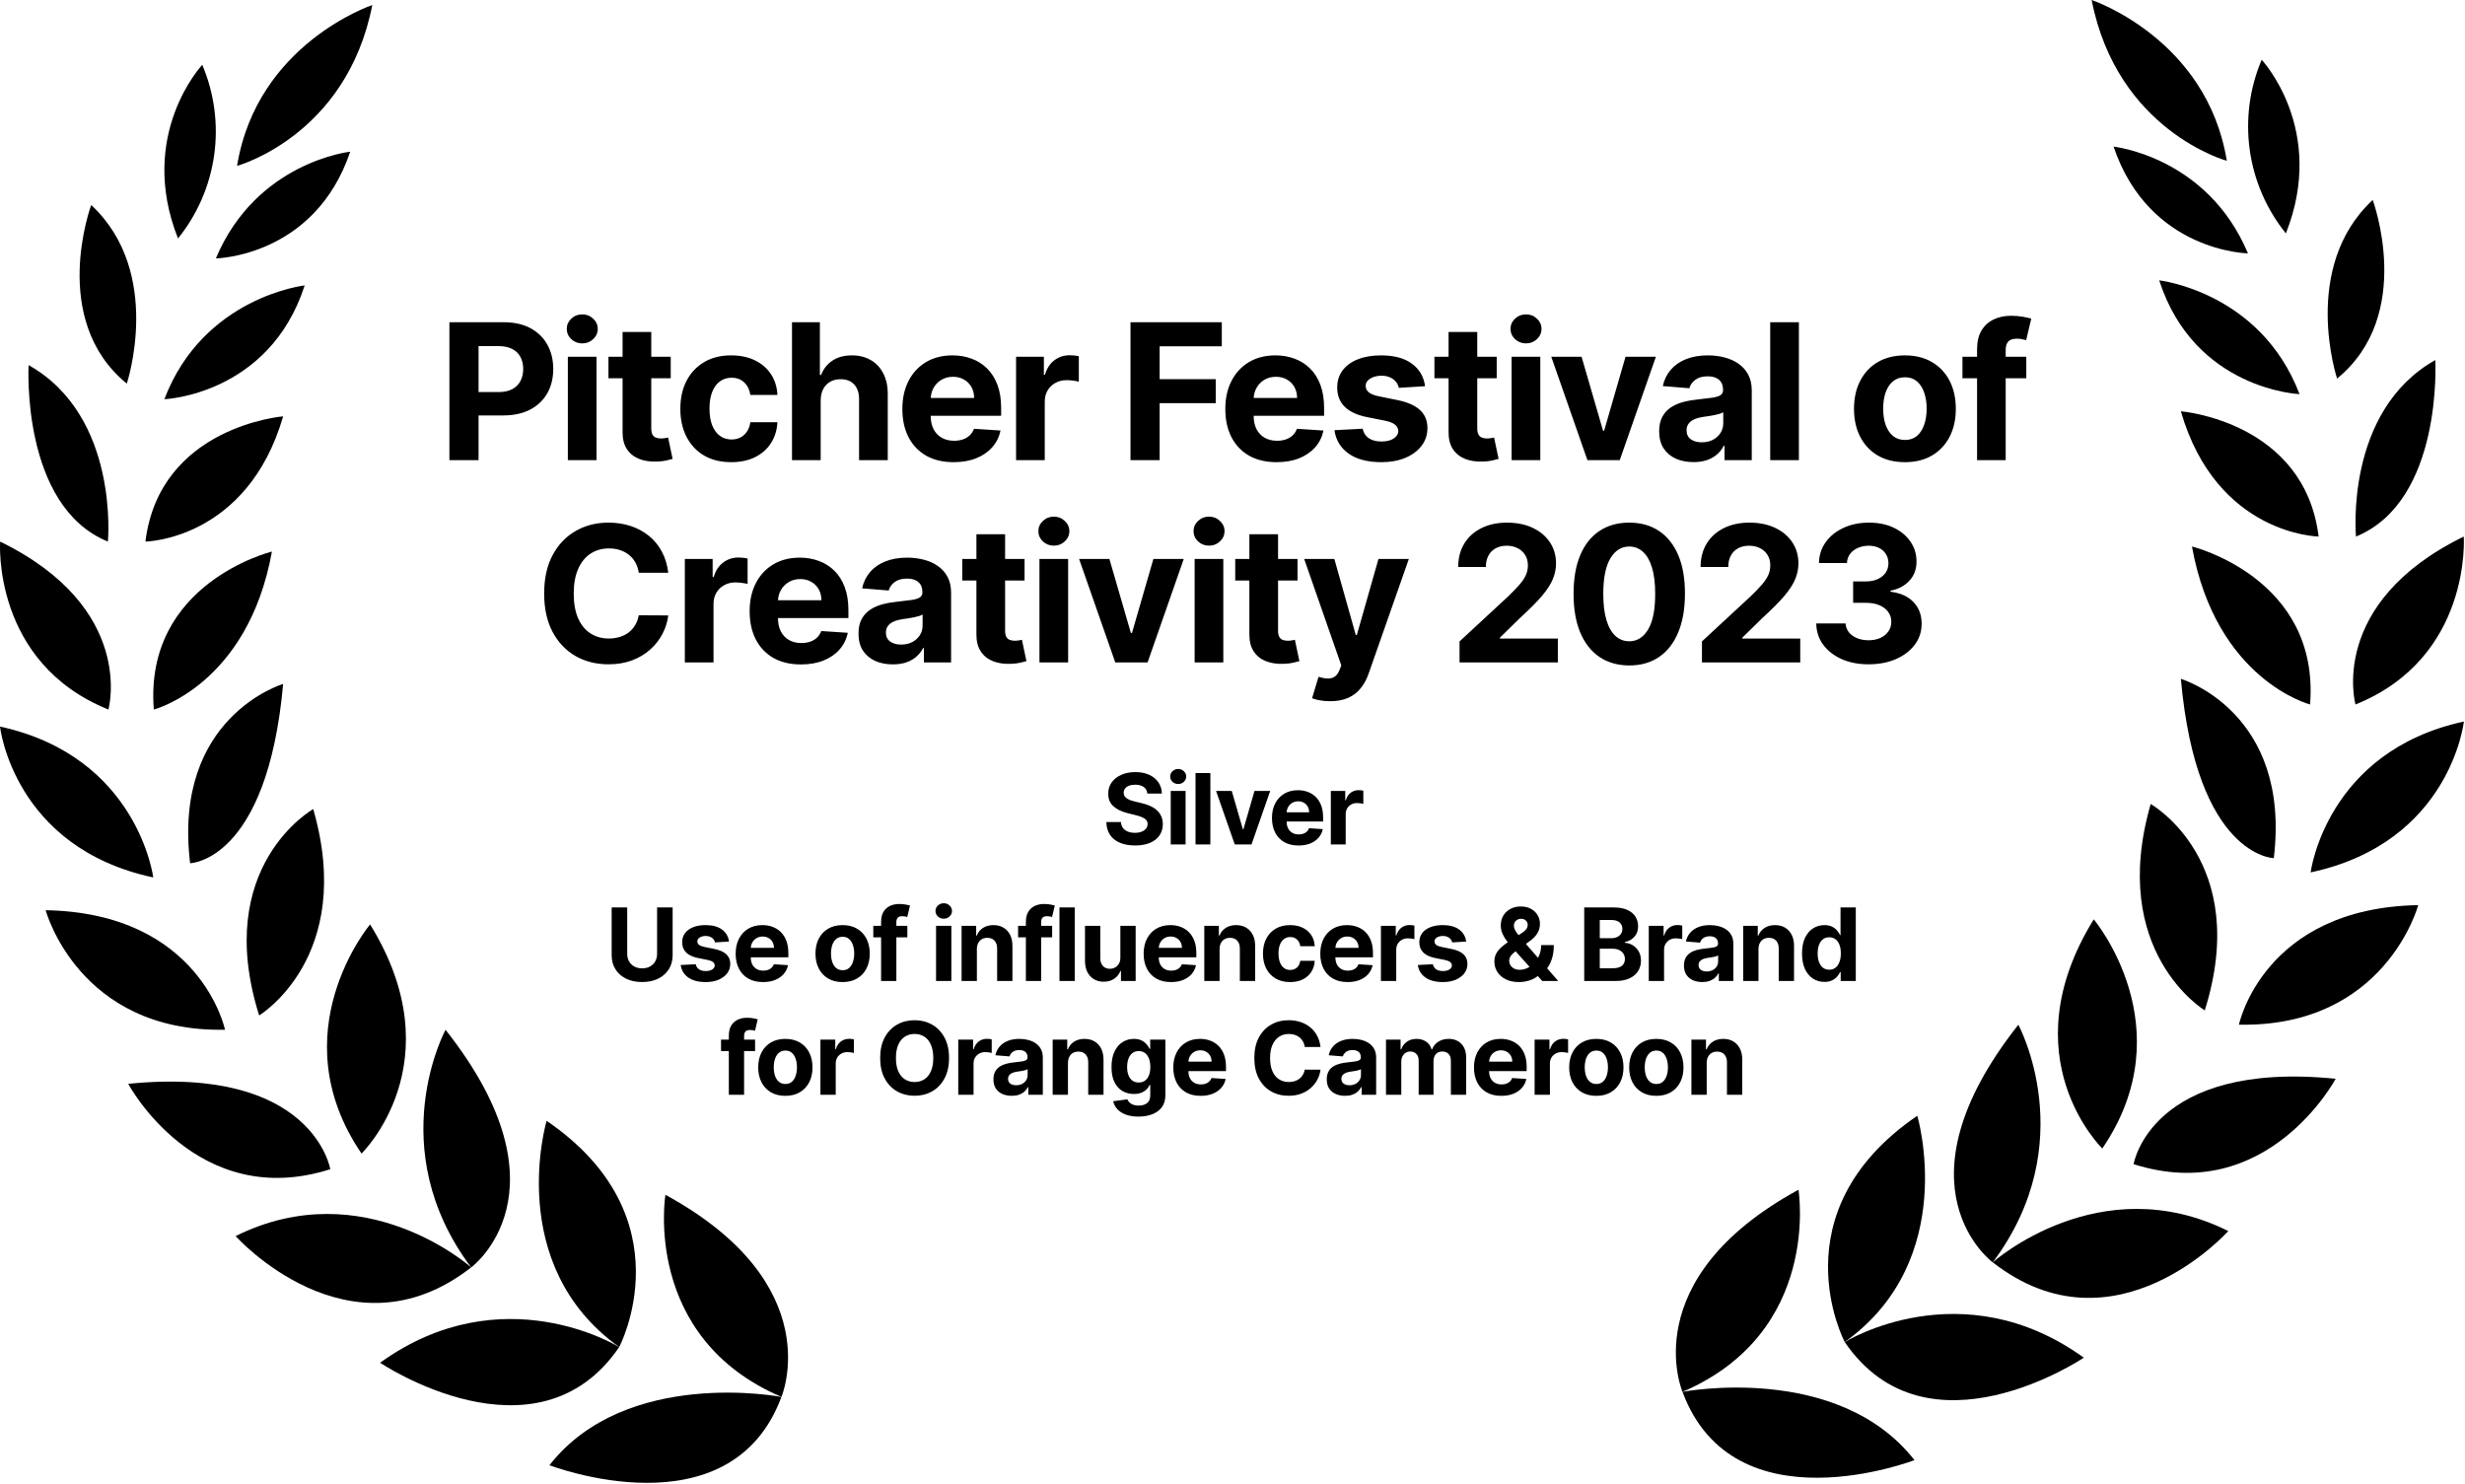 <svg width="975" height="587" viewBox="0 0 975 587" fill="none" xmlns="http://www.w3.org/2000/svg">
<path d="M147.251 2C147.251 2 101.651 17.2 93.77 65.61C93.77 65.61 137.111 53.79 147.251 2Z" fill="black"/>
<path d="M80.001 25.64C80.001 25.64 54.091 53.22 70.411 94.31C78.081 84.807 83.026 73.398 84.715 61.303C86.404 49.208 84.775 36.881 80.001 25.64Z" fill="black"/>
<path d="M138.521 60C138.521 60 101.471 63.94 85.381 102.21C85.381 102.19 124.451 101.63 138.521 60Z" fill="black"/>
<path d="M50.151 151.73C50.151 151.73 64.781 107.82 36.081 81.09C36.081 81.09 19.191 126.4 50.151 151.73Z" fill="black"/>
<path d="M120.511 112.89C120.511 112.89 80.441 117.39 65.011 157.89C65.001 157.92 106.501 156.22 120.511 112.89Z" fill="black"/>
<path d="M42.681 214.21C42.681 214.21 47.331 164.67 11.31 144.41C11.31 144.41 8.191 200.14 42.681 214.21Z" fill="black"/>
<path d="M112.001 164.67C112.001 164.67 63.141 168.61 57.521 214.21C57.471 214.21 97.761 213.64 112.001 164.67Z" fill="black"/>
<path d="M42.881 280.63C42.881 280.63 54.091 240.63 0.051 214.21C0.051 214.21 -3.239 262.05 42.881 280.63Z" fill="black"/>
<path d="M60.84 280.63C60.84 280.63 97.99 271.06 107.561 218.15C107.561 218.15 56.901 230.53 60.84 280.63Z" fill="black"/>
<path d="M60.621 347.05C60.621 347.05 54.551 299.2 0.001 287.38C0.001 287.38 5.241 335.23 60.621 347.05Z" fill="black"/>
<path d="M112.001 270.5C112.001 270.5 68.161 283.44 75.201 341.42C75.201 341.42 105.641 340.86 112.001 270.5Z" fill="black"/>
<path d="M18.061 360C18.061 360 31 408.4 89.001 407.28C89.001 407.28 79.421 361.12 18.061 360Z" fill="black"/>
<path d="M123.891 320C123.891 320 83.891 342.52 102.501 401.62C102.501 401.65 140.771 378.57 123.891 320Z" fill="black"/>
<path d="M130.641 462.44C130.641 462.44 123.891 421.35 50.711 428.67C50.711 428.67 77.731 479.33 130.641 462.44Z" fill="black"/>
<path d="M143.001 456.25C143.001 456.25 180.151 420.25 146.381 365.62C146.401 365.62 110.381 408.4 143.001 456.25Z" fill="black"/>
<path d="M186.371 501.28C186.371 501.28 144.111 463.57 93.191 488.9C93.191 488.9 138.001 539 186.371 501.28Z" fill="black"/>
<path d="M176.231 407.3C176.231 407.3 150.901 454 186.371 501.3C186.371 501.28 226.891 471.48 176.231 407.3Z" fill="black"/>
<path d="M244.911 532.8C244.911 532.8 198.751 504.09 150.341 538.99C150.341 539 212.261 580.65 244.911 532.8Z" fill="black"/>
<path d="M216.201 443.3C216.201 443.3 199.311 500.15 244.911 532.8C244.911 532.8 272.081 481.52 216.201 443.3Z" fill="black"/>
<path d="M217.331 579.52C217.331 579.52 288.811 607.1 309.081 552.52C309.081 552.5 247.721 540.68 217.331 579.52Z" fill="black"/>
<path d="M263.201 472.57C263.201 472.57 253.911 528.86 309.081 552.5C309.081 552.5 328.211 508 263.201 472.57Z" fill="black"/>
<path d="M880.791 63.61C872.911 15.2 827.321 0 827.321 0C837.451 51.79 880.791 63.61 880.791 63.61Z" fill="black"/>
<path d="M894.581 23.64C889.804 34.879 888.171 47.205 889.857 59.3C891.543 71.395 896.483 82.805 904.151 92.31C920.471 51.22 894.581 23.64 894.581 23.64Z" fill="black"/>
<path d="M836.001 58C850.071 99.65 889.141 100.21 889.141 100.21C873.091 61.92 836.001 58 836.001 58Z" fill="black"/>
<path d="M938.491 79.09C909.781 105.82 924.411 149.73 924.411 149.73C955.371 124.4 938.491 79.09 938.491 79.09Z" fill="black"/>
<path d="M854.051 110.89C868.051 154.22 909.551 155.89 909.551 155.89C894.121 115.39 854.051 110.89 854.051 110.89Z" fill="black"/>
<path d="M931.881 212.21C966.371 198.14 963.251 142.41 963.251 142.41C927.231 162.67 931.881 212.21 931.881 212.21Z" fill="black"/>
<path d="M862.611 162.67C876.801 211.67 917.101 212.21 917.101 212.21C911.471 166.61 862.611 162.67 862.611 162.67Z" fill="black"/>
<path d="M931.691 278.63C977.801 260.05 974.511 212.21 974.511 212.21C920.471 238.66 931.691 278.63 931.691 278.63Z" fill="black"/>
<path d="M867.001 216.15C876.571 269.06 913.721 278.63 913.721 278.63C917.661 228.53 867.001 216.15 867.001 216.15Z" fill="black"/>
<path d="M913.941 345.05C969.321 333.23 974.561 285.38 974.561 285.38C920.001 297.2 913.941 345.05 913.941 345.05Z" fill="black"/>
<path d="M899.371 339.42C906.371 281.42 862.611 268.5 862.611 268.5C868.921 338.86 899.371 339.42 899.371 339.42Z" fill="black"/>
<path d="M885.581 405.28C943.581 406.4 956.501 357.99 956.501 357.99C895.141 359.12 885.581 405.28 885.581 405.28Z" fill="black"/>
<path d="M850.681 318C833.791 376.54 872.071 399.62 872.071 399.62C890.641 340.55 850.681 318 850.681 318Z" fill="black"/>
<path d="M843.921 460.44C896.831 477.33 923.851 426.67 923.851 426.67C850.681 419.35 843.921 460.44 843.921 460.44Z" fill="black"/>
<path d="M828.161 363.62C794.391 418.22 831.541 454.25 831.541 454.25C864.191 406.4 828.161 363.62 828.161 363.62Z" fill="black"/>
<path d="M788.201 499.28C836.601 536.99 881.371 486.9 881.371 486.9C830.451 461.57 788.201 499.28 788.201 499.28Z" fill="black"/>
<path d="M798.331 405.3C747.671 469.48 788.201 499.3 788.201 499.3C823.661 452 798.331 405.3 798.331 405.3Z" fill="black"/>
<path d="M729.661 530.8C762.301 578.65 824.221 536.99 824.221 536.99C775.811 502.09 729.661 530.8 729.661 530.8Z" fill="black"/>
<path d="M758.361 441.3C702.481 479.52 729.661 530.8 729.661 530.8C775.251 498.15 758.361 441.3 758.361 441.3Z" fill="black"/>
<path d="M665.491 550.5C685.751 605.1 757.241 577.5 757.241 577.5C726.841 538.68 665.491 550.5 665.491 550.5Z" fill="black"/>
<path d="M711.361 470.57C646.361 506.03 665.491 550.5 665.491 550.5C720.651 526.86 711.361 470.57 711.361 470.57Z" fill="black"/>
<path d="M177.757 182V127.455H199.277C203.414 127.455 206.939 128.245 209.85 129.825C212.762 131.387 214.982 133.562 216.509 136.35C218.054 139.12 218.826 142.316 218.826 145.938C218.826 149.56 218.045 152.756 216.482 155.526C214.92 158.296 212.656 160.453 209.691 161.998C206.743 163.543 203.174 164.315 198.984 164.315H185.268V155.074H197.12C199.339 155.074 201.168 154.692 202.606 153.928C204.062 153.147 205.145 152.073 205.855 150.706C206.583 149.321 206.947 147.732 206.947 145.938C206.947 144.127 206.583 142.547 205.855 141.197C205.145 139.83 204.062 138.774 202.606 138.028C201.15 137.265 199.304 136.883 197.066 136.883H189.289V182H177.757ZM224.604 182V141.091H235.949V182H224.604ZM230.303 135.817C228.616 135.817 227.169 135.258 225.962 134.14C224.772 133.003 224.177 131.645 224.177 130.065C224.177 128.502 224.772 127.162 225.962 126.043C227.169 124.907 228.616 124.338 230.303 124.338C231.99 124.338 233.428 124.907 234.618 126.043C235.825 127.162 236.429 128.502 236.429 130.065C236.429 131.645 235.825 133.003 234.618 134.14C233.428 135.258 231.99 135.817 230.303 135.817ZM265.298 141.091V149.614H240.662V141.091H265.298ZM246.255 131.29H257.601V169.429C257.601 170.477 257.76 171.293 258.08 171.879C258.4 172.447 258.844 172.847 259.412 173.078C259.998 173.309 260.672 173.424 261.436 173.424C261.969 173.424 262.501 173.38 263.034 173.291C263.567 173.184 263.975 173.104 264.259 173.051L266.043 181.494C265.475 181.672 264.676 181.876 263.646 182.107C262.617 182.355 261.365 182.506 259.891 182.559C257.157 182.666 254.76 182.302 252.7 181.467C250.658 180.633 249.069 179.337 247.933 177.579C246.796 175.821 246.237 173.602 246.255 170.92V131.29ZM289.233 182.799C285.042 182.799 281.438 181.911 278.42 180.136C275.419 178.342 273.111 175.857 271.495 172.678C269.897 169.5 269.098 165.842 269.098 161.705C269.098 157.515 269.906 153.839 271.521 150.679C273.155 147.501 275.472 145.024 278.473 143.248C281.474 141.455 285.042 140.558 289.179 140.558C292.748 140.558 295.873 141.206 298.554 142.502C301.236 143.799 303.357 145.619 304.92 147.962C306.482 150.306 307.344 153.058 307.503 156.219H296.797C296.495 154.177 295.696 152.534 294.4 151.292C293.121 150.031 291.443 149.401 289.366 149.401C287.608 149.401 286.072 149.88 284.758 150.839C283.462 151.78 282.45 153.156 281.722 154.967C280.994 156.778 280.63 158.971 280.63 161.545C280.63 164.156 280.985 166.375 281.695 168.204C282.423 170.033 283.444 171.426 284.758 172.385C286.072 173.344 287.608 173.824 289.366 173.824C290.662 173.824 291.825 173.557 292.855 173.025C293.902 172.492 294.764 171.719 295.438 170.707C296.131 169.678 296.584 168.444 296.797 167.005H307.503C307.326 170.13 306.474 172.882 304.947 175.262C303.437 177.623 301.351 179.47 298.688 180.801C296.024 182.133 292.873 182.799 289.233 182.799ZM324.614 158.349V182H313.268V127.455H324.294V148.309H324.773C325.697 145.894 327.188 144.003 329.248 142.636C331.307 141.251 333.891 140.558 336.998 140.558C339.839 140.558 342.316 141.18 344.429 142.423C346.56 143.648 348.211 145.414 349.383 147.723C350.572 150.013 351.158 152.756 351.14 155.952V182H339.795V157.977C339.812 155.455 339.173 153.493 337.877 152.091C336.599 150.688 334.805 149.987 332.497 149.987C330.952 149.987 329.585 150.315 328.395 150.972C327.224 151.629 326.3 152.588 325.626 153.848C324.969 155.091 324.631 156.592 324.614 158.349ZM377.213 182.799C373.005 182.799 369.383 181.947 366.346 180.242C363.328 178.52 361.002 176.087 359.368 172.945C357.735 169.784 356.918 166.047 356.918 161.732C356.918 157.524 357.735 153.831 359.368 150.652C361.002 147.474 363.301 144.997 366.266 143.222C369.249 141.446 372.747 140.558 376.76 140.558C379.459 140.558 381.971 140.993 384.297 141.863C386.641 142.716 388.683 144.003 390.423 145.725C392.181 147.447 393.548 149.614 394.525 152.224C395.501 154.816 395.989 157.852 395.989 161.332V164.449H361.446V157.417H385.309C385.309 155.784 384.954 154.337 384.244 153.076C383.534 151.815 382.548 150.83 381.288 150.12C380.045 149.392 378.598 149.028 376.947 149.028C375.224 149.028 373.697 149.427 372.366 150.226C371.052 151.007 370.022 152.064 369.276 153.396C368.53 154.71 368.149 156.174 368.131 157.79V164.475C368.131 166.499 368.504 168.248 369.249 169.722C370.013 171.196 371.087 172.332 372.472 173.131C373.857 173.93 375.499 174.33 377.399 174.33C378.66 174.33 379.814 174.152 380.862 173.797C381.909 173.442 382.806 172.909 383.552 172.199C384.297 171.489 384.866 170.619 385.256 169.589L395.75 170.281C395.217 172.803 394.125 175.004 392.474 176.886C390.84 178.751 388.727 180.207 386.135 181.254C383.561 182.284 380.586 182.799 377.213 182.799ZM401.894 182V141.091H412.893V148.229H413.319C414.065 145.69 415.317 143.772 417.075 142.476C418.833 141.162 420.857 140.505 423.147 140.505C423.715 140.505 424.328 140.54 424.985 140.612C425.642 140.683 426.219 140.78 426.716 140.904V150.972C426.183 150.812 425.447 150.67 424.505 150.546C423.564 150.422 422.703 150.359 421.922 150.359C420.253 150.359 418.762 150.723 417.448 151.451C416.151 152.162 415.122 153.156 414.358 154.434C413.612 155.713 413.239 157.186 413.239 158.855V182H401.894ZM447.154 182V127.455H483.269V136.963H458.686V149.96H480.872V159.468H458.686V182H447.154ZM504.953 182.799C500.745 182.799 497.123 181.947 494.087 180.242C491.068 178.52 488.742 176.087 487.109 172.945C485.475 169.784 484.658 166.047 484.658 161.732C484.658 157.524 485.475 153.831 487.109 150.652C488.742 147.474 491.042 144.997 494.007 143.222C496.99 141.446 500.488 140.558 504.5 140.558C507.199 140.558 509.712 140.993 512.038 141.863C514.381 142.716 516.423 144.003 518.163 145.725C519.921 147.447 521.288 149.614 522.265 152.224C523.241 154.816 523.73 157.852 523.73 161.332V164.449H489.186V157.417H513.05C513.05 155.784 512.695 154.337 511.984 153.076C511.274 151.815 510.289 150.83 509.028 150.12C507.785 149.392 506.338 149.028 504.687 149.028C502.964 149.028 501.437 149.427 500.106 150.226C498.792 151.007 497.762 152.064 497.016 153.396C496.271 154.71 495.889 156.174 495.871 157.79V164.475C495.871 166.499 496.244 168.248 496.99 169.722C497.753 171.196 498.827 172.332 500.212 173.131C501.597 173.93 503.24 174.33 505.14 174.33C506.4 174.33 507.554 174.152 508.602 173.797C509.649 173.442 510.546 172.909 511.292 172.199C512.038 171.489 512.606 170.619 512.996 169.589L523.49 170.281C522.957 172.803 521.865 175.004 520.214 176.886C518.581 178.751 516.468 180.207 513.875 181.254C511.301 182.284 508.327 182.799 504.953 182.799ZM563.671 152.756L553.284 153.396C553.107 152.508 552.725 151.709 552.139 150.999C551.553 150.271 550.781 149.694 549.822 149.267C548.881 148.824 547.754 148.602 546.44 148.602C544.682 148.602 543.199 148.974 541.992 149.72C540.784 150.448 540.181 151.425 540.181 152.65C540.181 153.626 540.571 154.452 541.353 155.127C542.134 155.801 543.474 156.343 545.374 156.751L552.778 158.243C556.756 159.06 559.721 160.374 561.674 162.185C563.627 163.996 564.604 166.375 564.604 169.322C564.604 172.004 563.814 174.356 562.233 176.38C560.671 178.404 558.522 179.985 555.788 181.121C553.071 182.24 549.937 182.799 546.386 182.799C540.971 182.799 536.656 181.672 533.442 179.417C530.246 177.144 528.373 174.054 527.823 170.148L538.982 169.562C539.32 171.213 540.136 172.474 541.432 173.344C542.729 174.196 544.389 174.623 546.413 174.623C548.402 174.623 550 174.241 551.207 173.477C552.432 172.696 553.054 171.693 553.071 170.468C553.054 169.438 552.619 168.594 551.766 167.938C550.914 167.263 549.6 166.748 547.825 166.393L540.74 164.981C536.745 164.182 533.771 162.797 531.818 160.826C529.882 158.855 528.915 156.343 528.915 153.289C528.915 150.661 529.625 148.397 531.045 146.498C532.484 144.598 534.499 143.133 537.091 142.103C539.701 141.073 542.755 140.558 546.253 140.558C551.42 140.558 555.486 141.65 558.451 143.834C561.434 146.018 563.174 148.992 563.671 152.756ZM592.008 141.091V149.614H567.372V141.091H592.008ZM572.965 131.29H584.311V169.429C584.311 170.477 584.47 171.293 584.79 171.879C585.11 172.447 585.553 172.847 586.122 173.078C586.708 173.309 587.382 173.424 588.146 173.424C588.678 173.424 589.211 173.38 589.744 173.291C590.277 173.184 590.685 173.104 590.969 173.051L592.753 181.494C592.185 181.672 591.386 181.876 590.356 182.107C589.327 182.355 588.075 182.506 586.601 182.559C583.867 182.666 581.47 182.302 579.41 181.467C577.368 180.633 575.779 179.337 574.643 177.579C573.506 175.821 572.947 173.602 572.965 170.92V131.29ZM597.898 182V141.091H609.244V182H597.898ZM603.598 135.817C601.911 135.817 600.464 135.258 599.257 134.14C598.067 133.003 597.472 131.645 597.472 130.065C597.472 128.502 598.067 127.162 599.257 126.043C600.464 124.907 601.911 124.338 603.598 124.338C605.285 124.338 606.723 124.907 607.913 126.043C609.12 127.162 609.724 128.502 609.724 130.065C609.724 131.645 609.12 133.003 607.913 134.14C606.723 135.258 605.285 135.817 603.598 135.817ZM654.972 141.091L640.67 182H627.886L613.584 141.091H625.569L634.065 170.361H634.491L642.961 141.091H654.972ZM669.845 182.772C667.235 182.772 664.909 182.32 662.867 181.414C660.825 180.491 659.21 179.132 658.02 177.339C656.848 175.528 656.262 173.273 656.262 170.574C656.262 168.301 656.679 166.393 657.514 164.848C658.348 163.303 659.485 162.06 660.923 161.119C662.361 160.178 663.995 159.468 665.824 158.989C667.67 158.509 669.606 158.172 671.63 157.977C674.009 157.728 675.927 157.497 677.383 157.284C678.838 157.053 679.895 156.716 680.552 156.272C681.209 155.828 681.537 155.171 681.537 154.301V154.141C681.537 152.455 681.005 151.15 679.939 150.226C678.892 149.303 677.4 148.841 675.465 148.841C673.423 148.841 671.798 149.294 670.591 150.2C669.384 151.087 668.585 152.206 668.194 153.555L657.7 152.703C658.233 150.217 659.281 148.069 660.843 146.258C662.406 144.429 664.421 143.026 666.889 142.05C669.375 141.055 672.251 140.558 675.518 140.558C677.791 140.558 679.966 140.825 682.043 141.357C684.139 141.89 685.994 142.716 687.61 143.834C689.243 144.953 690.531 146.391 691.472 148.149C692.413 149.889 692.883 151.975 692.883 154.408V182H682.123V176.327H681.804C681.147 177.605 680.268 178.733 679.167 179.71C678.066 180.668 676.743 181.423 675.199 181.973C673.654 182.506 671.869 182.772 669.845 182.772ZM673.095 174.942C674.764 174.942 676.237 174.614 677.516 173.957C678.794 173.282 679.797 172.376 680.525 171.24C681.253 170.104 681.617 168.816 681.617 167.378V163.037C681.262 163.268 680.774 163.481 680.152 163.676C679.549 163.854 678.865 164.022 678.102 164.182C677.338 164.324 676.575 164.457 675.811 164.582C675.048 164.688 674.355 164.786 673.734 164.875C672.402 165.07 671.239 165.381 670.245 165.807C669.25 166.233 668.478 166.81 667.928 167.538C667.377 168.248 667.102 169.136 667.102 170.201C667.102 171.746 667.661 172.927 668.78 173.744C669.916 174.543 671.354 174.942 673.095 174.942ZM711.531 127.455V182H700.186V127.455H711.531ZM753.462 182.799C749.325 182.799 745.747 181.92 742.729 180.162C739.728 178.387 737.411 175.919 735.778 172.758C734.144 169.58 733.327 165.896 733.327 161.705C733.327 157.479 734.144 153.786 735.778 150.626C737.411 147.447 739.728 144.979 742.729 143.222C745.747 141.446 749.325 140.558 753.462 140.558C757.599 140.558 761.168 141.446 764.169 143.222C767.187 144.979 769.513 147.447 771.147 150.626C772.78 153.786 773.597 157.479 773.597 161.705C773.597 165.896 772.78 169.58 771.147 172.758C769.513 175.919 767.187 178.387 764.169 180.162C761.168 181.92 757.599 182.799 753.462 182.799ZM753.515 174.01C755.398 174.01 756.969 173.477 758.23 172.412C759.49 171.329 760.44 169.855 761.079 167.991C761.736 166.126 762.065 164.005 762.065 161.625C762.065 159.246 761.736 157.124 761.079 155.26C760.44 153.396 759.49 151.922 758.23 150.839C756.969 149.756 755.398 149.214 753.515 149.214C751.616 149.214 750.018 149.756 748.721 150.839C747.443 151.922 746.475 153.396 745.818 155.26C745.179 157.124 744.86 159.246 744.86 161.625C744.86 164.005 745.179 166.126 745.818 167.991C746.475 169.855 747.443 171.329 748.721 172.412C750.018 173.477 751.616 174.01 753.515 174.01ZM801.474 141.091V149.614H776.225V141.091H801.474ZM782.005 182V138.135C782.005 135.169 782.582 132.71 783.736 130.757C784.908 128.804 786.506 127.339 788.53 126.363C790.554 125.386 792.854 124.898 795.428 124.898C797.168 124.898 798.757 125.031 800.196 125.297C801.652 125.564 802.735 125.803 803.445 126.016L801.421 134.539C800.977 134.397 800.426 134.264 799.769 134.14C799.13 134.015 798.473 133.953 797.799 133.953C796.129 133.953 794.966 134.344 794.31 135.125C793.653 135.888 793.324 136.963 793.324 138.348V182H782.005ZM264.321 226.551H252.656C252.443 225.042 252.008 223.701 251.351 222.529C250.694 221.339 249.85 220.327 248.821 219.493C247.791 218.658 246.601 218.019 245.252 217.575C243.92 217.131 242.473 216.909 240.91 216.909C238.087 216.909 235.628 217.611 233.533 219.013C231.438 220.398 229.813 222.423 228.659 225.086C227.505 227.732 226.928 230.945 226.928 234.727C226.928 238.616 227.505 241.883 228.659 244.528C229.831 247.174 231.464 249.172 233.56 250.521C235.655 251.87 238.078 252.545 240.831 252.545C242.375 252.545 243.805 252.341 245.119 251.933C246.45 251.524 247.631 250.929 248.661 250.148C249.691 249.349 250.543 248.381 251.218 247.245C251.91 246.109 252.39 244.812 252.656 243.357L264.321 243.41C264.019 245.913 263.265 248.328 262.057 250.654C260.868 252.962 259.261 255.031 257.237 256.86C255.23 258.671 252.833 260.109 250.046 261.174C247.276 262.222 244.142 262.746 240.644 262.746C235.779 262.746 231.429 261.645 227.594 259.443C223.776 257.241 220.758 254.054 218.538 249.882C216.337 245.709 215.236 240.658 215.236 234.727C215.236 228.779 216.354 223.719 218.592 219.546C220.829 215.374 223.865 212.195 227.7 210.011C231.535 207.81 235.85 206.709 240.644 206.709C243.805 206.709 246.734 207.153 249.433 208.04C252.15 208.928 254.556 210.224 256.651 211.929C258.746 213.616 260.451 215.684 261.765 218.135C263.096 220.585 263.948 223.39 264.321 226.551ZM270.878 262V221.091H281.878V228.229H282.304C283.049 225.69 284.301 223.772 286.059 222.476C287.817 221.162 289.841 220.505 292.132 220.505C292.7 220.505 293.312 220.54 293.969 220.612C294.626 220.683 295.203 220.78 295.7 220.904V230.972C295.168 230.812 294.431 230.67 293.49 230.546C292.549 230.422 291.688 230.359 290.906 230.359C289.237 230.359 287.746 230.723 286.432 231.451C285.136 232.162 284.106 233.156 283.342 234.434C282.597 235.713 282.224 237.186 282.224 238.855V262H270.878ZM316.806 262.799C312.598 262.799 308.975 261.947 305.939 260.242C302.921 258.52 300.595 256.087 298.961 252.945C297.328 249.784 296.511 246.047 296.511 241.732C296.511 237.524 297.328 233.831 298.961 230.652C300.595 227.474 302.894 224.997 305.859 223.222C308.842 221.446 312.34 220.558 316.353 220.558C319.052 220.558 321.564 220.993 323.89 221.863C326.234 222.716 328.276 224.003 330.016 225.725C331.774 227.447 333.141 229.614 334.117 232.224C335.094 234.816 335.582 237.852 335.582 241.332V244.449H301.039V237.417H324.902C324.902 235.784 324.547 234.337 323.837 233.076C323.127 231.815 322.141 230.83 320.881 230.12C319.638 229.392 318.191 229.028 316.539 229.028C314.817 229.028 313.29 229.427 311.958 230.226C310.644 231.007 309.615 232.064 308.869 233.396C308.123 234.71 307.741 236.174 307.724 237.79V244.475C307.724 246.499 308.096 248.248 308.842 249.722C309.606 251.196 310.68 252.332 312.065 253.131C313.45 253.93 315.092 254.33 316.992 254.33C318.253 254.33 319.407 254.152 320.454 253.797C321.502 253.442 322.399 252.909 323.144 252.199C323.89 251.489 324.458 250.619 324.849 249.589L335.343 250.281C334.81 252.803 333.718 255.004 332.067 256.886C330.433 258.751 328.32 260.207 325.728 261.254C323.153 262.284 320.179 262.799 316.806 262.799ZM353.152 262.772C350.542 262.772 348.216 262.32 346.174 261.414C344.132 260.491 342.516 259.132 341.327 257.339C340.155 255.528 339.569 253.273 339.569 250.574C339.569 248.301 339.986 246.393 340.821 244.848C341.655 243.303 342.791 242.06 344.23 241.119C345.668 240.178 347.301 239.468 349.13 238.989C350.977 238.509 352.912 238.172 354.936 237.977C357.316 237.728 359.233 237.497 360.689 237.284C362.145 237.053 363.202 236.716 363.859 236.272C364.515 235.828 364.844 235.171 364.844 234.301V234.141C364.844 232.455 364.311 231.15 363.246 230.226C362.198 229.303 360.707 228.841 358.772 228.841C356.73 228.841 355.105 229.294 353.898 230.2C352.69 231.087 351.891 232.206 351.501 233.555L341.007 232.703C341.54 230.217 342.587 228.069 344.15 226.258C345.712 224.429 347.728 223.026 350.196 222.05C352.681 221.055 355.558 220.558 358.825 220.558C361.098 220.558 363.273 220.825 365.35 221.357C367.445 221.89 369.301 222.716 370.916 223.834C372.55 224.953 373.837 226.391 374.778 228.149C375.719 229.889 376.19 231.975 376.19 234.408V262H365.43V256.327H365.11C364.453 257.605 363.574 258.733 362.474 259.71C361.373 260.668 360.05 261.423 358.505 261.973C356.96 262.506 355.176 262.772 353.152 262.772ZM356.401 254.942C358.07 254.942 359.544 254.614 360.822 253.957C362.101 253.282 363.104 252.376 363.832 251.24C364.56 250.104 364.924 248.816 364.924 247.378V243.037C364.569 243.268 364.08 243.481 363.459 243.676C362.855 243.854 362.172 244.022 361.408 244.182C360.645 244.324 359.881 244.457 359.118 244.582C358.354 244.688 357.662 244.786 357.04 244.875C355.709 245.07 354.546 245.381 353.551 245.807C352.557 246.233 351.785 246.81 351.234 247.538C350.684 248.248 350.409 249.136 350.409 250.201C350.409 251.746 350.968 252.927 352.087 253.744C353.223 254.543 354.661 254.942 356.401 254.942ZM405.252 221.091V229.614H380.616V221.091H405.252ZM386.209 211.29H397.555V249.429C397.555 250.477 397.715 251.293 398.034 251.879C398.354 252.447 398.798 252.847 399.366 253.078C399.952 253.309 400.626 253.424 401.39 253.424C401.923 253.424 402.455 253.38 402.988 253.291C403.521 253.184 403.929 253.104 404.213 253.051L405.998 261.494C405.429 261.672 404.63 261.876 403.601 262.107C402.571 262.355 401.319 262.506 399.845 262.559C397.111 262.666 394.714 262.302 392.654 261.467C390.612 260.633 389.023 259.337 387.887 257.579C386.75 255.821 386.191 253.602 386.209 250.92V211.29ZM411.143 262V221.091H422.489V262H411.143ZM416.842 215.817C415.155 215.817 413.708 215.258 412.501 214.14C411.311 213.003 410.716 211.645 410.716 210.065C410.716 208.502 411.311 207.162 412.501 206.043C413.708 204.907 415.155 204.338 416.842 204.338C418.529 204.338 419.967 204.907 421.157 206.043C422.364 207.162 422.968 208.502 422.968 210.065C422.968 211.645 422.364 213.003 421.157 214.14C419.967 215.258 418.529 215.817 416.842 215.817ZM468.216 221.091L453.914 262H441.13L426.828 221.091H438.813L447.309 250.361H447.735L456.205 221.091H468.216ZM472.523 262V221.091H483.868V262H472.523ZM478.222 215.817C476.535 215.817 475.088 215.258 473.881 214.14C472.691 213.003 472.096 211.645 472.096 210.065C472.096 208.502 472.691 207.162 473.881 206.043C475.088 204.907 476.535 204.338 478.222 204.338C479.909 204.338 481.347 204.907 482.537 206.043C483.744 207.162 484.348 208.502 484.348 210.065C484.348 211.645 483.744 213.003 482.537 214.14C481.347 215.258 479.909 215.817 478.222 215.817ZM513.217 221.091V229.614H488.581V221.091H513.217ZM494.174 211.29H505.52V249.429C505.52 250.477 505.679 251.293 505.999 251.879C506.319 252.447 506.762 252.847 507.331 253.078C507.917 253.309 508.591 253.424 509.355 253.424C509.887 253.424 510.42 253.38 510.953 253.291C511.485 253.184 511.894 253.104 512.178 253.051L513.962 261.494C513.394 261.672 512.595 261.876 511.565 262.107C510.536 262.355 509.284 262.506 507.81 262.559C505.076 262.666 502.679 262.302 500.619 261.467C498.577 260.633 496.988 259.337 495.852 257.579C494.715 255.821 494.156 253.602 494.174 250.92V211.29ZM526.112 277.341C524.674 277.341 523.324 277.225 522.064 276.995C520.821 276.782 519.791 276.506 518.974 276.169L521.531 267.7C522.863 268.108 524.061 268.33 525.127 268.365C526.21 268.401 527.142 268.152 527.923 267.62C528.722 267.087 529.37 266.181 529.867 264.903L530.533 263.172L515.858 221.091H527.79L536.259 251.134H536.686L545.235 221.091H557.247L541.346 266.421C540.583 268.623 539.544 270.54 538.23 272.174C536.934 273.825 535.292 275.095 533.303 275.983C531.315 276.888 528.917 277.341 526.112 277.341ZM577.305 262V253.69L596.72 235.713C598.372 234.115 599.757 232.676 600.875 231.398C602.012 230.12 602.873 228.868 603.459 227.643C604.045 226.4 604.338 225.059 604.338 223.621C604.338 222.023 603.974 220.647 603.246 219.493C602.518 218.321 601.523 217.424 600.263 216.803C599.002 216.164 597.573 215.844 595.975 215.844C594.306 215.844 592.85 216.181 591.607 216.856C590.364 217.531 589.405 218.499 588.73 219.759C588.056 221.02 587.718 222.52 587.718 224.26H576.772C576.772 220.691 577.58 217.593 579.196 214.965C580.811 212.337 583.075 210.304 585.987 208.866C588.899 207.428 592.255 206.709 596.055 206.709C599.961 206.709 603.361 207.401 606.255 208.786C609.167 210.153 611.431 212.053 613.047 214.486C614.663 216.918 615.47 219.706 615.47 222.849C615.47 224.908 615.062 226.941 614.245 228.948C613.446 230.954 612.017 233.183 609.957 235.633C607.898 238.065 604.995 240.986 601.248 244.395L593.285 252.199V252.572H616.19V262H577.305ZM644.433 263.199C639.852 263.181 635.91 262.053 632.607 259.816C629.322 257.579 626.792 254.338 625.017 250.095C623.259 245.851 622.389 240.746 622.407 234.781C622.407 228.832 623.286 223.763 625.043 219.573C626.819 215.382 629.349 212.195 632.634 210.011C635.936 207.81 639.869 206.709 644.433 206.709C648.996 206.709 652.92 207.81 656.205 210.011C659.507 212.213 662.046 215.409 663.822 219.599C665.597 223.772 666.476 228.832 666.459 234.781C666.459 240.764 665.571 245.878 663.795 250.121C662.037 254.365 659.516 257.605 656.231 259.843C652.946 262.08 649.014 263.199 644.433 263.199ZM644.433 253.637C647.558 253.637 650.052 252.066 651.917 248.923C653.781 245.78 654.704 241.066 654.686 234.781C654.686 230.643 654.26 227.199 653.408 224.447C652.574 221.695 651.384 219.626 649.839 218.241C648.312 216.856 646.51 216.164 644.433 216.164C641.325 216.164 638.84 217.717 636.975 220.825C635.111 223.932 634.17 228.584 634.152 234.781C634.152 238.971 634.569 242.469 635.404 245.274C636.256 248.062 637.455 250.157 638.999 251.56C640.544 252.945 642.355 253.637 644.433 253.637ZM673.182 262V253.69L692.597 235.713C694.249 234.115 695.634 232.676 696.752 231.398C697.889 230.12 698.75 228.868 699.336 227.643C699.922 226.4 700.215 225.059 700.215 223.621C700.215 222.023 699.851 220.647 699.123 219.493C698.395 218.321 697.4 217.424 696.14 216.803C694.879 216.164 693.45 215.844 691.852 215.844C690.183 215.844 688.727 216.181 687.484 216.856C686.241 217.531 685.282 218.499 684.607 219.759C683.933 221.02 683.595 222.52 683.595 224.26H672.649C672.649 220.691 673.457 217.593 675.073 214.965C676.688 212.337 678.952 210.304 681.864 208.866C684.776 207.428 688.132 206.709 691.932 206.709C695.838 206.709 699.238 207.401 702.132 208.786C705.044 210.153 707.308 212.053 708.924 214.486C710.54 216.918 711.347 219.706 711.347 222.849C711.347 224.908 710.939 226.941 710.122 228.948C709.323 230.954 707.894 233.183 705.834 235.633C703.775 238.065 700.872 240.986 697.125 244.395L689.162 252.199V252.572H712.067V262H673.182ZM739.084 262.746C735.107 262.746 731.565 262.062 728.458 260.695C725.368 259.31 722.927 257.41 721.133 254.995C719.358 252.563 718.443 249.757 718.39 246.579H730.002C730.073 247.911 730.508 249.083 731.307 250.095C732.124 251.089 733.207 251.862 734.557 252.412C735.906 252.962 737.424 253.238 739.111 253.238C740.869 253.238 742.422 252.927 743.772 252.305C745.121 251.684 746.178 250.823 746.941 249.722C747.705 248.621 748.087 247.352 748.087 245.913C748.087 244.457 747.678 243.17 746.861 242.051C746.062 240.915 744.908 240.027 743.399 239.388C741.908 238.749 740.132 238.429 738.072 238.429H732.985V229.96H738.072C739.812 229.96 741.348 229.658 742.68 229.054C744.029 228.451 745.077 227.616 745.823 226.551C746.568 225.468 746.941 224.207 746.941 222.769C746.941 221.402 746.613 220.203 745.956 219.173C745.317 218.126 744.411 217.309 743.239 216.723C742.085 216.137 740.736 215.844 739.191 215.844C737.628 215.844 736.199 216.128 734.903 216.696C733.607 217.247 732.568 218.037 731.787 219.067C731.006 220.097 730.588 221.304 730.535 222.689H719.482C719.535 219.546 720.432 216.776 722.172 214.379C723.912 211.982 726.256 210.109 729.203 208.76C732.169 207.392 735.515 206.709 739.244 206.709C743.008 206.709 746.302 207.392 749.125 208.76C751.948 210.127 754.141 211.973 755.704 214.299C757.284 216.608 758.065 219.2 758.047 222.076C758.065 225.13 757.115 227.678 755.198 229.72C753.298 231.762 750.821 233.058 747.767 233.609V234.035C751.78 234.55 754.834 235.944 756.929 238.216C759.042 240.471 760.089 243.294 760.072 246.686C760.089 249.793 759.193 252.554 757.382 254.969C755.588 257.384 753.111 259.283 749.951 260.668C746.79 262.053 743.168 262.746 739.084 262.746Z" fill="black"/>
<path d="M453.833 313.883C453.723 312.771 453.25 311.907 452.413 311.291C451.577 310.675 450.441 310.367 449.007 310.367C448.033 310.367 447.21 310.505 446.539 310.781C445.868 311.047 445.354 311.419 444.995 311.897C444.646 312.375 444.471 312.918 444.471 313.524C444.453 314.03 444.558 314.471 444.788 314.848C445.027 315.225 445.354 315.551 445.767 315.827C446.181 316.094 446.659 316.328 447.201 316.53C447.743 316.723 448.323 316.889 448.938 317.027L451.476 317.633C452.707 317.909 453.838 318.277 454.867 318.736C455.897 319.196 456.789 319.761 457.542 320.432C458.296 321.103 458.88 321.894 459.293 322.804C459.716 323.714 459.932 324.757 459.942 325.934C459.932 327.662 459.491 329.16 458.618 330.429C457.754 331.688 456.504 332.667 454.867 333.366C453.24 334.055 451.278 334.4 448.98 334.4C446.7 334.4 444.715 334.051 443.023 333.352C441.341 332.653 440.027 331.619 439.08 330.25C438.142 328.871 437.65 327.166 437.604 325.134H443.382C443.446 326.081 443.717 326.871 444.195 327.506C444.682 328.131 445.331 328.604 446.139 328.926C446.958 329.238 447.881 329.395 448.911 329.395C449.922 329.395 450.8 329.248 451.544 328.953C452.298 328.659 452.882 328.25 453.296 327.726C453.709 327.202 453.916 326.6 453.916 325.92C453.916 325.286 453.728 324.753 453.351 324.321C452.983 323.889 452.441 323.521 451.724 323.218C451.016 322.914 450.147 322.638 449.118 322.39L446.043 321.618C443.662 321.039 441.782 320.134 440.404 318.902C439.025 317.67 438.34 316.011 438.349 313.924C438.34 312.214 438.795 310.721 439.714 309.443C440.643 308.165 441.916 307.168 443.533 306.451C445.151 305.734 446.99 305.376 449.049 305.376C451.145 305.376 452.974 305.734 454.537 306.451C456.108 307.168 457.331 308.165 458.204 309.443C459.077 310.721 459.528 312.201 459.555 313.883H453.833ZM463.07 334V312.821H468.944V334H463.07ZM466.021 310.091C465.148 310.091 464.399 309.802 463.774 309.222C463.158 308.634 462.85 307.931 462.85 307.113C462.85 306.304 463.158 305.61 463.774 305.031C464.399 304.442 465.148 304.148 466.021 304.148C466.894 304.148 467.639 304.442 468.255 305.031C468.88 305.61 469.192 306.304 469.192 307.113C469.192 307.931 468.88 308.634 468.255 309.222C467.639 309.802 466.894 310.091 466.021 310.091ZM478.747 305.762V334H472.873V305.762H478.747ZM502.42 312.821L495.016 334H488.398L480.993 312.821H487.198L491.597 327.975H491.817L496.202 312.821H502.42ZM513.619 334.414C511.44 334.414 509.565 333.972 507.993 333.09C506.431 332.198 505.226 330.939 504.381 329.312C503.535 327.676 503.112 325.741 503.112 323.507C503.112 321.329 503.535 319.417 504.381 317.771C505.226 316.126 506.417 314.843 507.952 313.924C509.496 313.005 511.307 312.545 513.385 312.545C514.782 312.545 516.082 312.771 517.287 313.221C518.5 313.662 519.557 314.329 520.458 315.22C521.368 316.112 522.076 317.233 522.581 318.585C523.087 319.927 523.34 321.499 523.34 323.3V324.914H505.456V321.273H517.811C517.811 320.428 517.627 319.679 517.259 319.026C516.891 318.373 516.381 317.863 515.729 317.495C515.085 317.119 514.336 316.93 513.481 316.93C512.589 316.93 511.799 317.137 511.109 317.551C510.429 317.955 509.896 318.502 509.51 319.191C509.124 319.872 508.926 320.63 508.917 321.466V324.927C508.917 325.975 509.11 326.881 509.496 327.644C509.891 328.407 510.448 328.995 511.165 329.408C511.882 329.822 512.732 330.029 513.715 330.029C514.368 330.029 514.966 329.937 515.508 329.753C516.05 329.569 516.514 329.294 516.901 328.926C517.287 328.558 517.581 328.108 517.783 327.575L523.216 327.933C522.94 329.238 522.374 330.378 521.52 331.353C520.674 332.318 519.58 333.072 518.238 333.614C516.905 334.147 515.365 334.414 513.619 334.414ZM526.396 334V312.821H532.091V316.516H532.311C532.698 315.202 533.346 314.209 534.256 313.538C535.166 312.858 536.214 312.518 537.399 312.518C537.693 312.518 538.011 312.536 538.351 312.573C538.691 312.61 538.99 312.66 539.247 312.725V317.937C538.971 317.854 538.59 317.78 538.103 317.716C537.615 317.652 537.17 317.62 536.765 317.62C535.901 317.62 535.129 317.808 534.449 318.185C533.778 318.553 533.244 319.067 532.849 319.729C532.463 320.391 532.27 321.154 532.27 322.018V334H526.396ZM259.903 358.909H266.054V377.801C266.054 379.922 265.547 381.778 264.534 383.369C263.53 384.96 262.124 386.201 260.315 387.091C258.507 387.972 256.4 388.412 253.994 388.412C251.58 388.412 249.468 387.972 247.659 387.091C245.85 386.201 244.444 384.96 243.44 383.369C242.437 381.778 241.935 379.922 241.935 377.801V358.909H248.085V377.276C248.085 378.384 248.327 379.368 248.81 380.23C249.302 381.092 249.993 381.769 250.884 382.261C251.774 382.754 252.811 383 253.994 383C255.188 383 256.224 382.754 257.105 382.261C257.995 381.769 258.682 381.092 259.165 380.23C259.657 379.368 259.903 378.384 259.903 377.276V358.909ZM288.354 372.403L282.814 372.744C282.72 372.271 282.516 371.845 282.204 371.466C281.891 371.078 281.479 370.77 280.968 370.543C280.466 370.306 279.865 370.188 279.164 370.188C278.226 370.188 277.436 370.386 276.792 370.784C276.148 371.172 275.826 371.693 275.826 372.347C275.826 372.867 276.034 373.308 276.451 373.668C276.867 374.027 277.582 374.316 278.596 374.534L282.544 375.33C284.666 375.765 286.247 376.466 287.289 377.432C288.33 378.398 288.851 379.667 288.851 381.239C288.851 382.669 288.43 383.923 287.587 385.003C286.754 386.082 285.608 386.925 284.15 387.531C282.701 388.128 281.029 388.426 279.135 388.426C276.247 388.426 273.946 387.825 272.232 386.622C270.527 385.41 269.528 383.762 269.235 381.679L275.187 381.366C275.366 382.247 275.802 382.92 276.493 383.384C277.185 383.838 278.07 384.065 279.15 384.065C280.21 384.065 281.062 383.862 281.706 383.455C282.36 383.038 282.691 382.503 282.701 381.849C282.691 381.3 282.459 380.85 282.005 380.5C281.55 380.14 280.849 379.866 279.902 379.676L276.124 378.923C273.993 378.497 272.407 377.759 271.365 376.707C270.333 375.656 269.817 374.316 269.817 372.688C269.817 371.286 270.196 370.079 270.954 369.065C271.721 368.052 272.795 367.271 274.178 366.722C275.57 366.172 277.199 365.898 279.064 365.898C281.82 365.898 283.989 366.48 285.57 367.645C287.161 368.81 288.089 370.396 288.354 372.403ZM301.805 388.426C299.561 388.426 297.629 387.972 296.009 387.062C294.4 386.144 293.159 384.847 292.288 383.17C291.417 381.485 290.981 379.491 290.981 377.19C290.981 374.946 291.417 372.976 292.288 371.281C293.159 369.586 294.385 368.265 295.967 367.318C297.558 366.371 299.423 365.898 301.563 365.898C303.003 365.898 304.343 366.13 305.583 366.594C306.833 367.048 307.922 367.735 308.85 368.653C309.788 369.572 310.517 370.727 311.038 372.119C311.559 373.502 311.819 375.121 311.819 376.977V378.639H293.396V374.889H306.123C306.123 374.018 305.934 373.246 305.555 372.574C305.176 371.902 304.65 371.376 303.978 370.997C303.315 370.609 302.543 370.415 301.663 370.415C300.744 370.415 299.93 370.628 299.22 371.054C298.519 371.471 297.97 372.034 297.572 372.744C297.174 373.445 296.971 374.226 296.961 375.088V378.653C296.961 379.733 297.16 380.666 297.558 381.452C297.965 382.238 298.538 382.844 299.276 383.27C300.015 383.696 300.891 383.909 301.904 383.909C302.577 383.909 303.192 383.814 303.751 383.625C304.31 383.436 304.788 383.152 305.186 382.773C305.583 382.394 305.886 381.93 306.095 381.381L311.691 381.75C311.407 383.095 310.825 384.269 309.944 385.273C309.073 386.267 307.946 387.044 306.563 387.602C305.19 388.152 303.604 388.426 301.805 388.426ZM333.284 388.426C331.077 388.426 329.169 387.957 327.559 387.02C325.959 386.073 324.723 384.757 323.852 383.071C322.981 381.376 322.545 379.411 322.545 377.176C322.545 374.922 322.981 372.953 323.852 371.267C324.723 369.572 325.959 368.256 327.559 367.318C329.169 366.371 331.077 365.898 333.284 365.898C335.49 365.898 337.394 366.371 338.994 367.318C340.604 368.256 341.844 369.572 342.715 371.267C343.587 372.953 344.022 374.922 344.022 377.176C344.022 379.411 343.587 381.376 342.715 383.071C341.844 384.757 340.604 386.073 338.994 387.02C337.394 387.957 335.49 388.426 333.284 388.426ZM333.312 383.739C334.316 383.739 335.154 383.455 335.826 382.886C336.499 382.309 337.005 381.523 337.346 380.528C337.697 379.534 337.872 378.402 337.872 377.134C337.872 375.865 337.697 374.733 337.346 373.739C337.005 372.744 336.499 371.958 335.826 371.381C335.154 370.803 334.316 370.514 333.312 370.514C332.299 370.514 331.447 370.803 330.755 371.381C330.073 371.958 329.557 372.744 329.207 373.739C328.866 374.733 328.696 375.865 328.696 377.134C328.696 378.402 328.866 379.534 329.207 380.528C329.557 381.523 330.073 382.309 330.755 382.886C331.447 383.455 332.299 383.739 333.312 383.739ZM358.89 366.182V370.727H345.424V366.182H358.89ZM348.506 388V364.605C348.506 363.024 348.814 361.712 349.43 360.67C350.055 359.629 350.907 358.848 351.987 358.327C353.066 357.806 354.292 357.545 355.665 357.545C356.594 357.545 357.441 357.616 358.208 357.759C358.985 357.901 359.562 358.028 359.941 358.142L358.862 362.688C358.625 362.612 358.331 362.541 357.981 362.474C357.64 362.408 357.29 362.375 356.93 362.375C356.04 362.375 355.419 362.583 355.069 363C354.719 363.407 354.543 363.98 354.543 364.719V388H348.506ZM370.244 388V366.182H376.296V388H370.244ZM373.284 363.369C372.385 363.369 371.613 363.071 370.969 362.474C370.334 361.868 370.017 361.144 370.017 360.301C370.017 359.468 370.334 358.753 370.969 358.156C371.613 357.55 372.385 357.247 373.284 357.247C374.184 357.247 374.951 357.55 375.585 358.156C376.229 358.753 376.551 359.468 376.551 360.301C376.551 361.144 376.229 361.868 375.585 362.474C374.951 363.071 374.184 363.369 373.284 363.369ZM386.394 375.386V388H380.343V366.182H386.11V370.031H386.366C386.849 368.762 387.658 367.759 388.795 367.02C389.931 366.272 391.309 365.898 392.928 365.898C394.443 365.898 395.764 366.229 396.891 366.892C398.018 367.555 398.894 368.502 399.519 369.733C400.144 370.955 400.457 372.413 400.457 374.108V388H394.405V375.188C394.415 373.852 394.074 372.811 393.383 372.062C392.691 371.305 391.74 370.926 390.528 370.926C389.713 370.926 388.993 371.101 388.368 371.452C387.753 371.802 387.27 372.313 386.92 372.986C386.579 373.649 386.404 374.449 386.394 375.386ZM416.159 366.182V370.727H402.693V366.182H416.159ZM405.775 388V364.605C405.775 363.024 406.083 361.712 406.698 360.67C407.323 359.629 408.176 358.848 409.255 358.327C410.335 357.806 411.561 357.545 412.934 357.545C413.862 357.545 414.71 357.616 415.477 357.759C416.253 357.901 416.831 358.028 417.21 358.142L416.13 362.688C415.894 362.612 415.6 362.541 415.25 362.474C414.909 362.408 414.558 362.375 414.198 362.375C413.308 362.375 412.688 362.583 412.338 363C411.987 363.407 411.812 363.98 411.812 364.719V388H405.775ZM425.107 358.909V388H419.055V358.909H425.107ZM443.145 378.71V366.182H449.196V388H443.387V384.037H443.16C442.667 385.315 441.848 386.343 440.702 387.119C439.566 387.896 438.178 388.284 436.54 388.284C435.082 388.284 433.799 387.953 432.691 387.29C431.583 386.627 430.716 385.685 430.091 384.463C429.476 383.241 429.163 381.778 429.154 380.074V366.182H435.205V378.994C435.214 380.282 435.56 381.3 436.242 382.048C436.924 382.796 437.838 383.17 438.983 383.17C439.713 383.17 440.394 383.005 441.029 382.673C441.663 382.332 442.175 381.83 442.563 381.168C442.961 380.505 443.155 379.686 443.145 378.71ZM463.18 388.426C460.936 388.426 459.004 387.972 457.384 387.062C455.775 386.144 454.534 384.847 453.663 383.17C452.792 381.485 452.356 379.491 452.356 377.19C452.356 374.946 452.792 372.976 453.663 371.281C454.534 369.586 455.76 368.265 457.342 367.318C458.933 366.371 460.798 365.898 462.938 365.898C464.378 365.898 465.718 366.13 466.958 366.594C468.208 367.048 469.297 367.735 470.225 368.653C471.163 369.572 471.892 370.727 472.413 372.119C472.934 373.502 473.194 375.121 473.194 376.977V378.639H454.771V374.889H467.498C467.498 374.018 467.309 373.246 466.93 372.574C466.551 371.902 466.025 371.376 465.353 370.997C464.69 370.609 463.918 370.415 463.038 370.415C462.119 370.415 461.305 370.628 460.595 371.054C459.894 371.471 459.345 372.034 458.947 372.744C458.549 373.445 458.346 374.226 458.336 375.088V378.653C458.336 379.733 458.535 380.666 458.933 381.452C459.34 382.238 459.913 382.844 460.651 383.27C461.39 383.696 462.266 383.909 463.279 383.909C463.952 383.909 464.567 383.814 465.126 383.625C465.685 383.436 466.163 383.152 466.561 382.773C466.958 382.394 467.261 381.93 467.47 381.381L473.066 381.75C472.782 383.095 472.2 384.269 471.319 385.273C470.448 386.267 469.321 387.044 467.938 387.602C466.565 388.152 464.979 388.426 463.18 388.426ZM482.394 375.386V388H476.343V366.182H482.11V370.031H482.366C482.849 368.762 483.658 367.759 484.795 367.02C485.931 366.272 487.309 365.898 488.928 365.898C490.443 365.898 491.764 366.229 492.891 366.892C494.018 367.555 494.894 368.502 495.519 369.733C496.144 370.955 496.457 372.413 496.457 374.108V388H490.405V375.188C490.415 373.852 490.074 372.811 489.383 372.062C488.691 371.305 487.74 370.926 486.528 370.926C485.713 370.926 484.993 371.101 484.368 371.452C483.753 371.802 483.27 372.313 482.92 372.986C482.579 373.649 482.404 374.449 482.394 375.386ZM510.284 388.426C508.049 388.426 506.126 387.953 504.517 387.006C502.916 386.049 501.685 384.723 500.823 383.028C499.971 381.333 499.545 379.383 499.545 377.176C499.545 374.941 499.976 372.981 500.838 371.295C501.709 369.6 502.945 368.279 504.545 367.332C506.145 366.376 508.049 365.898 510.255 365.898C512.159 365.898 513.825 366.243 515.255 366.935C516.685 367.626 517.817 368.597 518.65 369.847C519.483 371.097 519.943 372.564 520.028 374.25H514.318C514.157 373.161 513.731 372.285 513.039 371.622C512.358 370.95 511.463 370.614 510.355 370.614C509.417 370.614 508.598 370.869 507.897 371.381C507.206 371.883 506.666 372.616 506.278 373.582C505.89 374.548 505.696 375.718 505.696 377.091C505.696 378.483 505.885 379.667 506.264 380.642C506.652 381.617 507.197 382.361 507.897 382.872C508.598 383.384 509.417 383.639 510.355 383.639C511.046 383.639 511.666 383.497 512.215 383.213C512.774 382.929 513.233 382.517 513.593 381.977C513.963 381.428 514.204 380.77 514.318 380.003H520.028C519.933 381.67 519.479 383.137 518.664 384.406C517.859 385.666 516.747 386.651 515.326 387.361C513.906 388.071 512.225 388.426 510.284 388.426ZM533.045 388.426C530.801 388.426 528.869 387.972 527.25 387.062C525.64 386.144 524.4 384.847 523.528 383.17C522.657 381.485 522.222 379.491 522.222 377.19C522.222 374.946 522.657 372.976 523.528 371.281C524.4 369.586 525.626 368.265 527.207 367.318C528.798 366.371 530.664 365.898 532.804 365.898C534.243 365.898 535.583 366.13 536.824 366.594C538.074 367.048 539.163 367.735 540.091 368.653C541.028 369.572 541.758 370.727 542.278 372.119C542.799 373.502 543.06 375.121 543.06 376.977V378.639H524.636V374.889H537.364C537.364 374.018 537.174 373.246 536.795 372.574C536.417 371.902 535.891 371.376 535.219 370.997C534.556 370.609 533.784 370.415 532.903 370.415C531.985 370.415 531.17 370.628 530.46 371.054C529.759 371.471 529.21 372.034 528.812 372.744C528.415 373.445 528.211 374.226 528.202 375.088V378.653C528.202 379.733 528.401 380.666 528.798 381.452C529.205 382.238 529.778 382.844 530.517 383.27C531.256 383.696 532.132 383.909 533.145 383.909C533.817 383.909 534.433 383.814 534.991 383.625C535.55 383.436 536.028 383.152 536.426 382.773C536.824 382.394 537.127 381.93 537.335 381.381L542.932 381.75C542.648 383.095 542.065 384.269 541.185 385.273C540.313 386.267 539.187 387.044 537.804 387.602C536.431 388.152 534.845 388.426 533.045 388.426ZM546.209 388V366.182H552.075V369.989H552.302C552.7 368.634 553.368 367.612 554.305 366.92C555.243 366.22 556.322 365.869 557.544 365.869C557.847 365.869 558.173 365.888 558.524 365.926C558.874 365.964 559.182 366.016 559.447 366.082V371.452C559.163 371.366 558.77 371.291 558.268 371.224C557.766 371.158 557.307 371.125 556.89 371.125C556 371.125 555.205 371.319 554.504 371.707C553.813 372.086 553.263 372.616 552.856 373.298C552.459 373.98 552.26 374.766 552.26 375.656V388H546.209ZM579.929 372.403L574.389 372.744C574.295 372.271 574.091 371.845 573.779 371.466C573.466 371.078 573.054 370.77 572.543 370.543C572.041 370.306 571.44 370.188 570.739 370.188C569.801 370.188 569.011 370.386 568.367 370.784C567.723 371.172 567.401 371.693 567.401 372.347C567.401 372.867 567.609 373.308 568.026 373.668C568.442 374.027 569.157 374.316 570.171 374.534L574.119 375.33C576.241 375.765 577.822 376.466 578.864 377.432C579.905 378.398 580.426 379.667 580.426 381.239C580.426 382.669 580.005 383.923 579.162 385.003C578.329 386.082 577.183 386.925 575.725 387.531C574.276 388.128 572.604 388.426 570.71 388.426C567.822 388.426 565.521 387.825 563.807 386.622C562.102 385.41 561.103 383.762 560.81 381.679L566.761 381.366C566.941 382.247 567.377 382.92 568.068 383.384C568.76 383.838 569.645 384.065 570.725 384.065C571.785 384.065 572.637 383.862 573.281 383.455C573.935 383.038 574.266 382.503 574.276 381.849C574.266 381.3 574.034 380.85 573.58 380.5C573.125 380.14 572.424 379.866 571.477 379.676L567.699 378.923C565.568 378.497 563.982 377.759 562.94 376.707C561.908 375.656 561.392 374.316 561.392 372.688C561.392 371.286 561.771 370.079 562.529 369.065C563.296 368.052 564.37 367.271 565.753 366.722C567.145 366.172 568.774 365.898 570.639 365.898C573.395 365.898 575.564 366.48 577.145 367.645C578.736 368.81 579.664 370.396 579.929 372.403ZM600.815 388.426C598.807 388.426 597.074 388.066 595.616 387.347C594.158 386.627 593.036 385.652 592.25 384.42C591.473 383.18 591.085 381.797 591.085 380.273C591.085 379.136 591.312 378.128 591.767 377.247C592.221 376.366 592.856 375.557 593.67 374.818C594.484 374.07 595.431 373.327 596.511 372.588L602.15 368.881C602.879 368.417 603.414 367.929 603.755 367.418C604.096 366.897 604.267 366.333 604.267 365.727C604.267 365.15 604.035 364.615 603.571 364.122C603.107 363.63 602.448 363.388 601.596 363.398C601.028 363.398 600.536 363.526 600.119 363.781C599.702 364.027 599.376 364.354 599.139 364.761C598.911 365.159 598.798 365.604 598.798 366.097C598.798 366.703 598.968 367.318 599.309 367.943C599.65 368.568 600.105 369.231 600.673 369.932C601.241 370.623 601.861 371.371 602.534 372.176L616.326 388H610.019L598.514 375.188C597.756 374.326 596.999 373.426 596.241 372.489C595.493 371.542 594.868 370.538 594.366 369.477C593.864 368.407 593.613 367.247 593.613 365.997C593.613 364.586 593.94 363.317 594.593 362.19C595.256 361.063 596.184 360.173 597.377 359.52C598.571 358.857 599.963 358.526 601.554 358.526C603.107 358.526 604.447 358.843 605.573 359.477C606.71 360.102 607.581 360.936 608.187 361.977C608.803 363.009 609.11 364.146 609.11 365.386C609.11 366.759 608.769 368.005 608.088 369.122C607.415 370.23 606.468 371.224 605.247 372.105L599.309 376.381C598.504 376.968 597.908 377.569 597.519 378.185C597.141 378.791 596.951 379.373 596.951 379.932C596.951 380.623 597.122 381.243 597.463 381.793C597.804 382.342 598.286 382.777 598.911 383.099C599.536 383.412 600.27 383.568 601.113 383.568C602.136 383.568 603.144 383.336 604.139 382.872C605.143 382.399 606.052 381.731 606.866 380.869C607.69 379.998 608.348 378.966 608.84 377.773C609.333 376.58 609.579 375.259 609.579 373.81H614.593C614.593 375.59 614.399 377.195 614.011 378.625C613.623 380.045 613.083 381.286 612.392 382.347C611.7 383.398 610.91 384.259 610.019 384.932C609.735 385.112 609.461 385.282 609.196 385.443C608.93 385.604 608.656 385.775 608.372 385.955C607.292 386.826 606.085 387.455 604.75 387.844C603.424 388.232 602.112 388.426 600.815 388.426ZM626.619 388V358.909H638.267C640.407 358.909 642.192 359.226 643.622 359.861C645.052 360.495 646.127 361.376 646.846 362.503C647.566 363.62 647.926 364.908 647.926 366.366C647.926 367.503 647.699 368.502 647.244 369.364C646.79 370.216 646.165 370.917 645.369 371.466C644.583 372.006 643.683 372.389 642.67 372.616V372.901C643.778 372.948 644.815 373.26 645.781 373.838C646.756 374.416 647.547 375.225 648.153 376.267C648.759 377.299 649.062 378.53 649.062 379.96C649.062 381.504 648.679 382.882 647.912 384.094C647.154 385.296 646.032 386.248 644.545 386.949C643.058 387.65 641.226 388 639.048 388H626.619ZM632.77 382.972H637.784C639.498 382.972 640.748 382.645 641.534 381.991C642.32 381.329 642.713 380.448 642.713 379.349C642.713 378.545 642.519 377.834 642.13 377.219C641.742 376.603 641.188 376.12 640.468 375.77C639.758 375.42 638.911 375.244 637.926 375.244H632.77V382.972ZM632.77 371.082H637.329C638.172 371.082 638.92 370.936 639.574 370.642C640.236 370.339 640.757 369.913 641.136 369.364C641.524 368.814 641.718 368.156 641.718 367.389C641.718 366.338 641.344 365.491 640.596 364.847C639.858 364.203 638.807 363.881 637.443 363.881H632.77V371.082ZM652.151 388V366.182H658.017V369.989H658.244C658.642 368.634 659.31 367.612 660.247 366.92C661.185 366.22 662.264 365.869 663.486 365.869C663.789 365.869 664.116 365.888 664.466 365.926C664.816 365.964 665.124 366.016 665.389 366.082V371.452C665.105 371.366 664.712 371.291 664.21 371.224C663.708 371.158 663.249 371.125 662.833 371.125C661.942 371.125 661.147 371.319 660.446 371.707C659.755 372.086 659.206 372.616 658.798 373.298C658.401 373.98 658.202 374.766 658.202 375.656V388H652.151ZM673.314 388.412C671.922 388.412 670.682 388.17 669.593 387.688C668.504 387.195 667.642 386.471 667.008 385.514C666.383 384.548 666.07 383.346 666.07 381.906C666.07 380.694 666.293 379.676 666.738 378.852C667.183 378.028 667.789 377.366 668.556 376.864C669.323 376.362 670.194 375.983 671.17 375.727C672.154 375.472 673.187 375.292 674.266 375.188C675.535 375.055 676.558 374.932 677.334 374.818C678.111 374.695 678.674 374.515 679.025 374.278C679.375 374.042 679.55 373.691 679.55 373.227V373.142C679.55 372.242 679.266 371.546 678.698 371.054C678.139 370.562 677.344 370.315 676.312 370.315C675.223 370.315 674.356 370.557 673.712 371.04C673.068 371.513 672.642 372.11 672.434 372.83L666.837 372.375C667.121 371.049 667.68 369.903 668.513 368.938C669.347 367.962 670.422 367.214 671.738 366.693C673.064 366.163 674.598 365.898 676.34 365.898C677.552 365.898 678.712 366.04 679.82 366.324C680.938 366.608 681.927 367.048 682.789 367.645C683.66 368.241 684.347 369.009 684.849 369.946C685.35 370.874 685.601 371.987 685.601 373.284V388H679.863V384.974H679.692C679.342 385.656 678.873 386.258 678.286 386.778C677.699 387.29 676.993 387.692 676.17 387.986C675.346 388.27 674.394 388.412 673.314 388.412ZM675.047 384.236C675.938 384.236 676.724 384.061 677.405 383.71C678.087 383.35 678.622 382.867 679.011 382.261C679.399 381.655 679.593 380.969 679.593 380.202V377.886C679.404 378.009 679.143 378.123 678.812 378.227C678.49 378.322 678.125 378.412 677.718 378.497C677.311 378.573 676.904 378.644 676.496 378.71C676.089 378.767 675.72 378.819 675.388 378.866C674.678 378.971 674.058 379.136 673.528 379.364C672.997 379.591 672.585 379.899 672.292 380.287C671.998 380.666 671.851 381.139 671.851 381.707C671.851 382.531 672.15 383.161 672.746 383.597C673.352 384.023 674.119 384.236 675.047 384.236ZM695.547 375.386V388H689.496V366.182H695.263V370.031H695.519C696.002 368.762 696.811 367.759 697.948 367.02C699.084 366.272 700.462 365.898 702.081 365.898C703.596 365.898 704.917 366.229 706.044 366.892C707.171 367.555 708.047 368.502 708.672 369.733C709.297 370.955 709.61 372.413 709.61 374.108V388H703.559V375.188C703.568 373.852 703.227 372.811 702.536 372.062C701.844 371.305 700.893 370.926 699.681 370.926C698.866 370.926 698.147 371.101 697.522 371.452C696.906 371.802 696.423 372.313 696.073 372.986C695.732 373.649 695.557 374.449 695.547 375.386ZM721.619 388.355C719.961 388.355 718.46 387.929 717.116 387.077C715.781 386.215 714.72 384.951 713.934 383.284C713.157 381.608 712.769 379.553 712.769 377.119C712.769 374.619 713.172 372.541 713.977 370.884C714.781 369.217 715.852 367.972 717.187 367.148C718.531 366.314 720.004 365.898 721.604 365.898C722.826 365.898 723.844 366.106 724.658 366.523C725.482 366.93 726.145 367.441 726.647 368.057C727.158 368.663 727.547 369.259 727.812 369.847H727.996V358.909H734.033V388H728.067V384.506H727.812C727.528 385.112 727.125 385.713 726.604 386.31C726.093 386.897 725.425 387.384 724.602 387.773C723.787 388.161 722.793 388.355 721.619 388.355ZM723.536 383.54C724.512 383.54 725.335 383.275 726.008 382.744C726.69 382.205 727.21 381.452 727.57 380.486C727.94 379.52 728.124 378.388 728.124 377.091C728.124 375.794 727.944 374.667 727.585 373.71C727.225 372.754 726.704 372.015 726.022 371.494C725.34 370.973 724.512 370.713 723.536 370.713C722.542 370.713 721.704 370.983 721.022 371.523C720.34 372.062 719.824 372.811 719.474 373.767C719.123 374.723 718.948 375.831 718.948 377.091C718.948 378.36 719.123 379.482 719.474 380.457C719.834 381.423 720.35 382.181 721.022 382.73C721.704 383.27 722.542 383.54 723.536 383.54ZM298.664 411.182V415.727H285.198V411.182H298.664ZM288.281 433V409.605C288.281 408.024 288.588 406.712 289.204 405.67C289.829 404.629 290.681 403.848 291.761 403.327C292.84 402.806 294.067 402.545 295.44 402.545C296.368 402.545 297.215 402.616 297.982 402.759C298.759 402.901 299.336 403.028 299.715 403.142L298.636 407.688C298.399 407.612 298.105 407.541 297.755 407.474C297.414 407.408 297.064 407.375 296.704 407.375C295.814 407.375 295.193 407.583 294.843 408C294.493 408.407 294.318 408.98 294.318 409.719V433H288.281ZM310.638 433.426C308.431 433.426 306.523 432.957 304.913 432.02C303.313 431.073 302.077 429.757 301.206 428.071C300.335 426.376 299.899 424.411 299.899 422.176C299.899 419.922 300.335 417.953 301.206 416.267C302.077 414.572 303.313 413.256 304.913 412.318C306.523 411.371 308.431 410.898 310.638 410.898C312.844 410.898 314.747 411.371 316.348 412.318C317.958 413.256 319.198 414.572 320.069 416.267C320.941 417.953 321.376 419.922 321.376 422.176C321.376 424.411 320.941 426.376 320.069 428.071C319.198 429.757 317.958 431.073 316.348 432.02C314.747 432.957 312.844 433.426 310.638 433.426ZM310.666 428.739C311.67 428.739 312.508 428.455 313.18 427.886C313.853 427.309 314.359 426.523 314.7 425.528C315.05 424.534 315.226 423.402 315.226 422.134C315.226 420.865 315.05 419.733 314.7 418.739C314.359 417.744 313.853 416.958 313.18 416.381C312.508 415.803 311.67 415.514 310.666 415.514C309.653 415.514 308.8 415.803 308.109 416.381C307.427 416.958 306.911 417.744 306.561 418.739C306.22 419.733 306.05 420.865 306.05 422.134C306.05 423.402 306.22 424.534 306.561 425.528C306.911 426.523 307.427 427.309 308.109 427.886C308.8 428.455 309.653 428.739 310.666 428.739ZM324.511 433V411.182H330.377V414.989H330.605C331.002 413.634 331.67 412.612 332.607 411.92C333.545 411.22 334.625 410.869 335.846 410.869C336.149 410.869 336.476 410.888 336.826 410.926C337.177 410.964 337.484 411.016 337.75 411.082V416.452C337.465 416.366 337.072 416.291 336.571 416.224C336.069 416.158 335.609 416.125 335.193 416.125C334.303 416.125 333.507 416.319 332.806 416.707C332.115 417.086 331.566 417.616 331.159 418.298C330.761 418.98 330.562 419.766 330.562 420.656V433H324.511ZM375.382 418.455C375.382 421.627 374.781 424.326 373.578 426.551C372.385 428.777 370.757 430.476 368.692 431.651C366.637 432.815 364.327 433.398 361.76 433.398C359.175 433.398 356.855 432.811 354.8 431.636C352.745 430.462 351.121 428.762 349.928 426.537C348.735 424.312 348.138 421.617 348.138 418.455C348.138 415.282 348.735 412.583 349.928 410.358C351.121 408.133 352.745 406.437 354.8 405.273C356.855 404.098 359.175 403.511 361.76 403.511C364.327 403.511 366.637 404.098 368.692 405.273C370.757 406.437 372.385 408.133 373.578 410.358C374.781 412.583 375.382 415.282 375.382 418.455ZM369.147 418.455C369.147 416.4 368.839 414.667 368.223 413.256C367.617 411.845 366.76 410.775 365.652 410.045C364.544 409.316 363.247 408.952 361.76 408.952C360.274 408.952 358.976 409.316 357.868 410.045C356.76 410.775 355.899 411.845 355.283 413.256C354.677 414.667 354.374 416.4 354.374 418.455C354.374 420.509 354.677 422.242 355.283 423.653C355.899 425.064 356.76 426.134 357.868 426.864C358.976 427.593 360.274 427.957 361.76 427.957C363.247 427.957 364.544 427.593 365.652 426.864C366.76 426.134 367.617 425.064 368.223 423.653C368.839 422.242 369.147 420.509 369.147 418.455ZM379.025 433V411.182H384.891V414.989H385.119C385.516 413.634 386.184 412.612 387.122 411.92C388.059 411.22 389.139 410.869 390.36 410.869C390.663 410.869 390.99 410.888 391.34 410.926C391.691 410.964 391.998 411.016 392.264 411.082V416.452C391.979 416.366 391.586 416.291 391.085 416.224C390.583 416.158 390.123 416.125 389.707 416.125C388.817 416.125 388.021 416.319 387.32 416.707C386.629 417.086 386.08 417.616 385.673 418.298C385.275 418.98 385.076 419.766 385.076 420.656V433H379.025ZM400.189 433.412C398.797 433.412 397.556 433.17 396.467 432.688C395.378 432.195 394.516 431.471 393.882 430.514C393.257 429.548 392.944 428.346 392.944 426.906C392.944 425.694 393.167 424.676 393.612 423.852C394.057 423.028 394.663 422.366 395.43 421.864C396.197 421.362 397.068 420.983 398.044 420.727C399.029 420.472 400.061 420.292 401.14 420.188C402.409 420.055 403.432 419.932 404.209 419.818C404.985 419.695 405.549 419.515 405.899 419.278C406.249 419.042 406.424 418.691 406.424 418.227V418.142C406.424 417.242 406.14 416.546 405.572 416.054C405.014 415.562 404.218 415.315 403.186 415.315C402.097 415.315 401.23 415.557 400.586 416.04C399.942 416.513 399.516 417.11 399.308 417.83L393.711 417.375C393.996 416.049 394.554 414.903 395.388 413.938C396.221 412.962 397.296 412.214 398.612 411.693C399.938 411.163 401.472 410.898 403.214 410.898C404.426 410.898 405.586 411.04 406.694 411.324C407.812 411.608 408.801 412.048 409.663 412.645C410.534 413.241 411.221 414.009 411.723 414.946C412.225 415.874 412.476 416.987 412.476 418.284V433H406.737V429.974H406.567C406.216 430.656 405.747 431.258 405.16 431.778C404.573 432.29 403.868 432.692 403.044 432.986C402.22 433.27 401.268 433.412 400.189 433.412ZM401.922 429.236C402.812 429.236 403.598 429.061 404.28 428.71C404.961 428.35 405.496 427.867 405.885 427.261C406.273 426.655 406.467 425.969 406.467 425.202V422.886C406.278 423.009 406.017 423.123 405.686 423.227C405.364 423.322 404.999 423.412 404.592 423.497C404.185 423.573 403.778 423.644 403.371 423.71C402.963 423.767 402.594 423.819 402.263 423.866C401.552 423.971 400.932 424.136 400.402 424.364C399.871 424.591 399.46 424.899 399.166 425.287C398.872 425.666 398.726 426.139 398.726 426.707C398.726 427.531 399.024 428.161 399.621 428.597C400.227 429.023 400.994 429.236 401.922 429.236ZM422.421 420.386V433H416.37V411.182H422.137V415.031H422.393C422.876 413.762 423.686 412.759 424.822 412.02C425.958 411.272 427.336 410.898 428.955 410.898C430.471 410.898 431.792 411.229 432.919 411.892C434.045 412.555 434.921 413.502 435.546 414.733C436.171 415.955 436.484 417.413 436.484 419.108V433H430.433V420.188C430.442 418.852 430.101 417.811 429.41 417.062C428.719 416.305 427.767 415.926 426.555 415.926C425.74 415.926 425.021 416.101 424.396 416.452C423.78 416.802 423.297 417.313 422.947 417.986C422.606 418.649 422.431 419.449 422.421 420.386ZM450.283 441.636C448.322 441.636 446.642 441.366 445.24 440.827C443.848 440.296 442.74 439.572 441.916 438.653C441.092 437.735 440.557 436.703 440.311 435.557L445.908 434.804C446.078 435.24 446.348 435.647 446.717 436.026C447.087 436.404 447.574 436.707 448.18 436.935C448.796 437.171 449.544 437.29 450.425 437.29C451.741 437.29 452.825 436.968 453.677 436.324C454.539 435.689 454.97 434.624 454.97 433.128V429.136H454.714C454.449 429.742 454.052 430.315 453.521 430.855C452.991 431.395 452.309 431.835 451.476 432.176C450.642 432.517 449.648 432.688 448.493 432.688C446.855 432.688 445.363 432.309 444.018 431.551C442.683 430.784 441.618 429.615 440.822 428.043C440.036 426.461 439.643 424.463 439.643 422.048C439.643 419.577 440.046 417.512 440.851 415.855C441.656 414.198 442.726 412.957 444.061 412.134C445.406 411.31 446.878 410.898 448.479 410.898C449.7 410.898 450.723 411.106 451.547 411.523C452.371 411.93 453.034 412.441 453.535 413.057C454.047 413.663 454.44 414.259 454.714 414.847H454.942V411.182H460.95V433.213C460.95 435.069 460.496 436.622 459.587 437.872C458.677 439.122 457.418 440.06 455.808 440.685C454.208 441.319 452.366 441.636 450.283 441.636ZM450.41 428.142C451.386 428.142 452.21 427.901 452.882 427.418C453.564 426.925 454.085 426.224 454.445 425.315C454.814 424.397 454.999 423.298 454.999 422.02C454.999 420.741 454.819 419.634 454.459 418.696C454.099 417.749 453.578 417.015 452.896 416.494C452.214 415.973 451.386 415.713 450.41 415.713C449.416 415.713 448.578 415.983 447.896 416.523C447.214 417.053 446.698 417.792 446.348 418.739C445.998 419.686 445.822 420.779 445.822 422.02C445.822 423.279 445.998 424.368 446.348 425.287C446.708 426.196 447.224 426.902 447.896 427.403C448.578 427.896 449.416 428.142 450.41 428.142ZM474.909 433.426C472.664 433.426 470.733 432.972 469.113 432.062C467.503 431.144 466.263 429.847 465.392 428.17C464.52 426.485 464.085 424.491 464.085 422.19C464.085 419.946 464.52 417.976 465.392 416.281C466.263 414.586 467.489 413.265 469.071 412.318C470.662 411.371 472.527 410.898 474.667 410.898C476.107 410.898 477.447 411.13 478.687 411.594C479.937 412.048 481.026 412.735 481.954 413.653C482.892 414.572 483.621 415.727 484.142 417.119C484.663 418.502 484.923 420.121 484.923 421.977V423.639H466.5V419.889H479.227C479.227 419.018 479.038 418.246 478.659 417.574C478.28 416.902 477.754 416.376 477.082 415.997C476.419 415.609 475.647 415.415 474.767 415.415C473.848 415.415 473.034 415.628 472.324 416.054C471.623 416.471 471.074 417.034 470.676 417.744C470.278 418.445 470.074 419.226 470.065 420.088V423.653C470.065 424.733 470.264 425.666 470.662 426.452C471.069 427.238 471.642 427.844 472.38 428.27C473.119 428.696 473.995 428.909 475.008 428.909C475.681 428.909 476.296 428.814 476.855 428.625C477.413 428.436 477.892 428.152 478.289 427.773C478.687 427.394 478.99 426.93 479.199 426.381L484.795 426.75C484.511 428.095 483.929 429.269 483.048 430.273C482.177 431.267 481.05 432.044 479.667 432.602C478.294 433.152 476.708 433.426 474.909 433.426ZM522.311 414.094H516.089C515.976 413.289 515.744 412.574 515.393 411.949C515.043 411.314 514.593 410.775 514.044 410.33C513.495 409.884 512.86 409.544 512.14 409.307C511.43 409.07 510.658 408.952 509.825 408.952C508.319 408.952 507.008 409.326 505.89 410.074C504.773 410.812 503.907 411.892 503.291 413.312C502.675 414.723 502.368 416.437 502.368 418.455C502.368 420.528 502.675 422.271 503.291 423.682C503.916 425.093 504.787 426.158 505.905 426.878C507.022 427.598 508.315 427.957 509.782 427.957C510.606 427.957 511.369 427.848 512.069 427.631C512.78 427.413 513.409 427.096 513.959 426.679C514.508 426.253 514.962 425.737 515.322 425.131C515.692 424.525 515.947 423.833 516.089 423.057L522.311 423.085C522.15 424.42 521.747 425.708 521.103 426.949C520.469 428.18 519.612 429.283 518.532 430.259C517.462 431.224 516.184 431.991 514.697 432.56C513.22 433.118 511.549 433.398 509.683 433.398C507.088 433.398 504.768 432.811 502.723 431.636C500.687 430.462 499.077 428.762 497.893 426.537C496.719 424.312 496.132 421.617 496.132 418.455C496.132 415.282 496.728 412.583 497.922 410.358C499.115 408.133 500.734 406.437 502.78 405.273C504.825 404.098 507.126 403.511 509.683 403.511C511.369 403.511 512.931 403.748 514.371 404.222C515.819 404.695 517.103 405.386 518.22 406.295C519.337 407.195 520.246 408.298 520.947 409.605C521.657 410.912 522.112 412.408 522.311 414.094ZM532.029 433.412C530.637 433.412 529.397 433.17 528.308 432.688C527.219 432.195 526.357 431.471 525.722 430.514C525.097 429.548 524.785 428.346 524.785 426.906C524.785 425.694 525.008 424.676 525.453 423.852C525.898 423.028 526.504 422.366 527.271 421.864C528.038 421.362 528.909 420.983 529.884 420.727C530.869 420.472 531.901 420.292 532.981 420.188C534.25 420.055 535.273 419.932 536.049 419.818C536.826 419.695 537.389 419.515 537.74 419.278C538.09 419.042 538.265 418.691 538.265 418.227V418.142C538.265 417.242 537.981 416.546 537.413 416.054C536.854 415.562 536.059 415.315 535.026 415.315C533.937 415.315 533.071 415.557 532.427 416.04C531.783 416.513 531.357 417.11 531.149 417.83L525.552 417.375C525.836 416.049 526.395 414.903 527.228 413.938C528.062 412.962 529.136 412.214 530.453 411.693C531.778 411.163 533.312 410.898 535.055 410.898C536.267 410.898 537.427 411.04 538.535 411.324C539.652 411.608 540.642 412.048 541.504 412.645C542.375 413.241 543.062 414.009 543.563 414.946C544.065 415.874 544.316 416.987 544.316 418.284V433H538.578V429.974H538.407C538.057 430.656 537.588 431.258 537.001 431.778C536.414 432.29 535.708 432.692 534.884 432.986C534.061 433.27 533.109 433.412 532.029 433.412ZM533.762 429.236C534.652 429.236 535.438 429.061 536.12 428.71C536.802 428.35 537.337 427.867 537.725 427.261C538.114 426.655 538.308 425.969 538.308 425.202V422.886C538.118 423.009 537.858 423.123 537.526 423.227C537.204 423.322 536.84 423.412 536.433 423.497C536.026 423.573 535.618 423.644 535.211 423.71C534.804 423.767 534.435 423.819 534.103 423.866C533.393 423.971 532.773 424.136 532.242 424.364C531.712 424.591 531.3 424.899 531.007 425.287C530.713 425.666 530.566 426.139 530.566 426.707C530.566 427.531 530.865 428.161 531.461 428.597C532.067 429.023 532.834 429.236 533.762 429.236ZM548.211 433V411.182H553.978V415.031H554.234C554.688 413.753 555.446 412.744 556.506 412.006C557.567 411.267 558.836 410.898 560.313 410.898C561.809 410.898 563.083 411.272 564.134 412.02C565.185 412.759 565.886 413.762 566.236 415.031H566.464C566.909 413.781 567.714 412.782 568.878 412.034C570.053 411.277 571.44 410.898 573.04 410.898C575.076 410.898 576.729 411.546 577.998 412.844C579.276 414.132 579.915 415.959 579.915 418.327V433H573.878V419.52C573.878 418.308 573.556 417.399 572.913 416.793C572.269 416.187 571.464 415.884 570.498 415.884C569.399 415.884 568.542 416.234 567.927 416.935C567.311 417.626 567.003 418.54 567.003 419.676V433H561.137V419.392C561.137 418.322 560.829 417.47 560.214 416.835C559.608 416.201 558.807 415.884 557.813 415.884C557.141 415.884 556.535 416.054 555.995 416.395C555.465 416.726 555.043 417.195 554.731 417.801C554.418 418.398 554.262 419.098 554.262 419.903V433H548.211ZM593.838 433.426C591.594 433.426 589.662 432.972 588.043 432.062C586.433 431.144 585.193 429.847 584.321 428.17C583.45 426.485 583.015 424.491 583.015 422.19C583.015 419.946 583.45 417.976 584.321 416.281C585.193 414.586 586.419 413.265 588 412.318C589.591 411.371 591.457 410.898 593.597 410.898C595.036 410.898 596.376 411.13 597.617 411.594C598.867 412.048 599.956 412.735 600.884 413.653C601.821 414.572 602.551 415.727 603.071 417.119C603.592 418.502 603.853 420.121 603.853 421.977V423.639H585.429V419.889H598.157C598.157 419.018 597.967 418.246 597.588 417.574C597.21 416.902 596.684 416.376 596.012 415.997C595.349 415.609 594.577 415.415 593.696 415.415C592.778 415.415 591.963 415.628 591.253 416.054C590.552 416.471 590.003 417.034 589.605 417.744C589.208 418.445 589.004 419.226 588.995 420.088V423.653C588.995 424.733 589.194 425.666 589.591 426.452C589.998 427.238 590.571 427.844 591.31 428.27C592.049 428.696 592.925 428.909 593.938 428.909C594.61 428.909 595.226 428.814 595.784 428.625C596.343 428.436 596.821 428.152 597.219 427.773C597.617 427.394 597.92 426.93 598.128 426.381L603.725 426.75C603.441 428.095 602.858 429.269 601.978 430.273C601.106 431.267 599.98 432.044 598.597 432.602C597.224 433.152 595.638 433.426 593.838 433.426ZM607.002 433V411.182H612.868V414.989H613.095C613.493 413.634 614.161 412.612 615.098 411.92C616.036 411.22 617.115 410.869 618.337 410.869C618.64 410.869 618.966 410.888 619.317 410.926C619.667 410.964 619.975 411.016 620.24 411.082V416.452C619.956 416.366 619.563 416.291 619.061 416.224C618.559 416.158 618.1 416.125 617.683 416.125C616.793 416.125 615.998 416.319 615.297 416.707C614.606 417.086 614.056 417.616 613.649 418.298C613.252 418.98 613.053 419.766 613.053 420.656V433H607.002ZM631.411 433.426C629.205 433.426 627.296 432.957 625.687 432.02C624.086 431.073 622.85 429.757 621.979 428.071C621.108 426.376 620.672 424.411 620.672 422.176C620.672 419.922 621.108 417.953 621.979 416.267C622.85 414.572 624.086 413.256 625.687 412.318C627.296 411.371 629.205 410.898 631.411 410.898C633.617 410.898 635.521 411.371 637.121 412.318C638.731 413.256 639.972 414.572 640.843 416.267C641.714 417.953 642.15 419.922 642.15 422.176C642.15 424.411 641.714 426.376 640.843 428.071C639.972 429.757 638.731 431.073 637.121 432.02C635.521 432.957 633.617 433.426 631.411 433.426ZM631.439 428.739C632.443 428.739 633.281 428.455 633.954 427.886C634.626 427.309 635.133 426.523 635.474 425.528C635.824 424.534 635.999 423.402 635.999 422.134C635.999 420.865 635.824 419.733 635.474 418.739C635.133 417.744 634.626 416.958 633.954 416.381C633.281 415.803 632.443 415.514 631.439 415.514C630.426 415.514 629.574 415.803 628.883 416.381C628.201 416.958 627.685 417.744 627.334 418.739C626.993 419.733 626.823 420.865 626.823 422.134C626.823 423.402 626.993 424.534 627.334 425.528C627.685 426.523 628.201 427.309 628.883 427.886C629.574 428.455 630.426 428.739 631.439 428.739ZM655.142 433.426C652.936 433.426 651.028 432.957 649.418 432.02C647.817 431.073 646.582 429.757 645.71 428.071C644.839 426.376 644.404 424.411 644.404 422.176C644.404 419.922 644.839 417.953 645.71 416.267C646.582 414.572 647.817 413.256 649.418 412.318C651.028 411.371 652.936 410.898 655.142 410.898C657.349 410.898 659.252 411.371 660.852 412.318C662.462 413.256 663.703 414.572 664.574 416.267C665.445 417.953 665.881 419.922 665.881 422.176C665.881 424.411 665.445 426.376 664.574 428.071C663.703 429.757 662.462 431.073 660.852 432.02C659.252 432.957 657.349 433.426 655.142 433.426ZM655.171 428.739C656.174 428.739 657.012 428.455 657.685 427.886C658.357 427.309 658.864 426.523 659.205 425.528C659.555 424.534 659.73 423.402 659.73 422.134C659.73 420.865 659.555 419.733 659.205 418.739C658.864 417.744 658.357 416.958 657.685 416.381C657.012 415.803 656.174 415.514 655.171 415.514C654.157 415.514 653.305 415.803 652.614 416.381C651.932 416.958 651.416 417.744 651.066 418.739C650.725 419.733 650.554 420.865 650.554 422.134C650.554 423.402 650.725 424.534 651.066 425.528C651.416 426.523 651.932 427.309 652.614 427.886C653.305 428.455 654.157 428.739 655.171 428.739ZM675.067 420.386V433H669.016V411.182H674.783V415.031H675.038C675.521 413.762 676.331 412.759 677.467 412.02C678.604 411.272 679.981 410.898 681.601 410.898C683.116 410.898 684.437 411.229 685.564 411.892C686.691 412.555 687.567 413.502 688.192 414.733C688.817 415.955 689.129 417.413 689.129 419.108V433H683.078V420.188C683.088 418.852 682.747 417.811 682.055 417.062C681.364 416.305 680.412 415.926 679.2 415.926C678.386 415.926 677.666 416.101 677.041 416.452C676.426 416.802 675.943 417.313 675.592 417.986C675.251 418.649 675.076 419.449 675.067 420.386Z" fill="black"/>
</svg>
